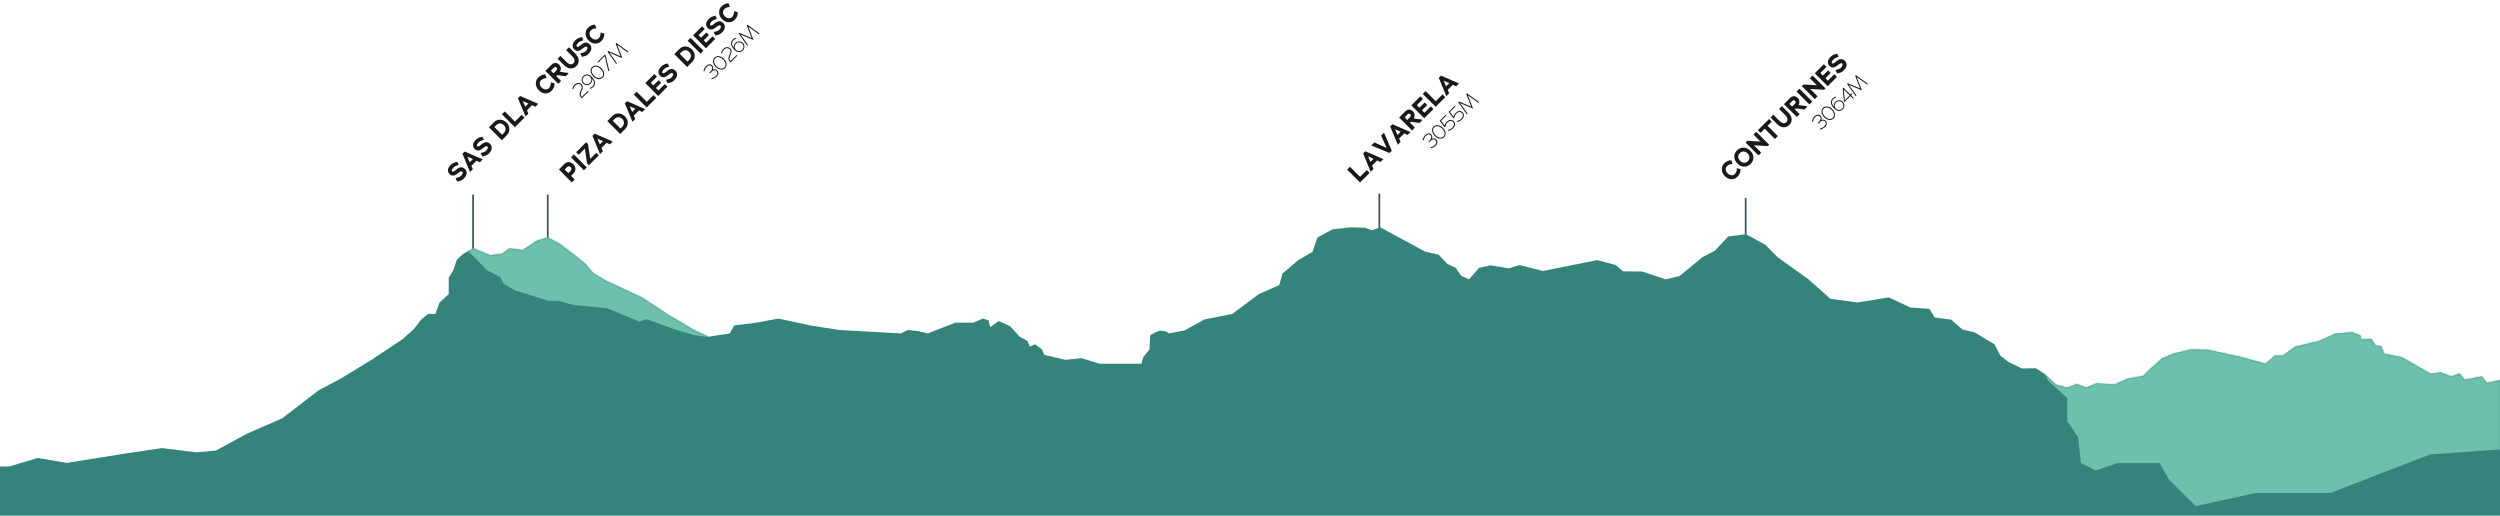 <svg xmlns="http://www.w3.org/2000/svg" xmlns:xlink="http://www.w3.org/1999/xlink" height="297" preserveAspectRatio="none" viewBox="0 0 1440 297" width="1440"><defs><path id="a" d="m5.305 138.688 16.434-4.896 16.838 2.81c22.283-3.567 33.424-5.351 33.424-5.351s7.092-1.055 21.276-3.164l19.614 2.45 11.403-1 17.996-9.743 20.242-8.848 20.844-16.047 12.851-6.814c11.833-7.216 17.75-10.825 17.75-10.825s6.03-4.012 18.089-12.036l6.225-5.582 4.29-5.536 3.984-3.313h4.214c1.618-4.395 2.428-6.592 2.428-6.592s1.752-1.617 5.255-4.85v-9.456l2.574-4.14 2.099-6.187 3.941-3.552 5.643-3 9.54 4 6.952-.882 4.133-3.118 7.755 1 8.055-5.355 6.283-1.91 6.564 3.433 8.543 6.429 6.009 4.791 5.283 6.008 7.625 4.484 20.229 9.422c10.017 6.578 15.025 9.867 15.025 9.867s5.02 2.958 15.059 8.875l8.376 3.896 12.174-1.896 2.58-4.633 12.576-1.556 12.857-2.373c12.204 2.619 18.306 3.929 18.306 3.929 0 0 5.58.879 16.739 2.638l35.533 1.995 3.997-1.995 6.235.724 5.211 1.271 15.895-6.188h10.299l5.546-2.373 3.304 1 1 3.929 4.879-3.556 6.461 3.026 5.611 6.058 4.521 2.39 1.307 3.311 3.052-1.311 3.906 2.916 1.411 3.166 12.231 2.834 9.197-.948 10.318 3.18h16.997 7.198l1-3.739 3.606-4.493.417-8.201c2.746-1.585 4.634-2.425 5.664-2.52 3.488-.32 5.231 1.52 5.231 1.52s2.953-.581 8.86-1.742l11.527-6.332 16.015-3.192 15.331-11.442 11.724-5.157 1.821-6.635 9.167-7.757 8.145-4.786 2.883-8.266 8.749-4.689 10.684-1.144 7.834.261 4.166 1.452 4.67-1.713 26.081 14.099 7.506 1.596 5.164 5.475 4.704 2.134 3.154 4.587 4.575 2.087 5.83-6.675 6.539-1.379 10.595 1.736 6.086-1.898 13.569 3.408 31.264-6.284 10.638 2.877 4.159 3.621 11.153.088 13.396 4.507 7.959-1.868 13.295-10.94 7.076-3.673 7.772-8.23 10.195-1.269 11.196 6.102 6.948 7.07 17.851 12.809 12.706 11.271 15.598 2.035 17.95-2.884 12.476 5.798 10.964.808 2.975 4.96 9.509 1.225 6.557 5.728 6.796 1.538 11.637 6.972 3.368 6.497 4.696 3.651 7.67 3.744 8.084-.162 4.964 3.222 6.522 6.178 6.396 1.759 5.823-2.035 5.279 2.035 6.012-2.487 10.139.729 7.629-3.389 9.003-1.555 4.525-4.455 6.407-5.639 6.406-2.761 10.21-2.414 9.688.207 19.749 4.286 13.454 3.739 5.462-4.676h4.448l7.276-5.162 13.883-3.311 9.325-4.285 9.741-.687 4.687 1.893.319 2.266 5.936-.307 2.216 3.567 3.388.693 1.639 4.191 10.251 2.079 16.669 9.543 5.675-.897 6.155 2.435 4.838-1.7 2.801 3.601 10.021-1.962 2.864 3.762 7.524-1.714v78.18h-1440v-28.312z"></path><mask id="b" fill="#fff"><use fill="#fff" fill-rule="evenodd" xlink:href="#a"></use></mask></defs><g fill="none" fill-rule="evenodd"><g stroke="#3c515b" stroke-linecap="square"><path d="m315.5 146.708v-34.132"></path><path d="m272.5 146.708v-34.133"></path><path d="m1005.5 141.914v-27.325"></path><path d="m794.5 132.917v-20.917"></path></g><g fill="#1a1919" fill-rule="nonzero"><path d="m-4.78 49.315c0 2.79-2.655 3.435-4.29 3.435-1.5 0-2.46-.42-4.005-1.5l.72-2.04c1.47.87 2.4 1.32 3.135 1.32 1.035 0 2.265-.375 2.265-1.215 0-.915-1.56-1.02-2.22-1.095-1.71-.21-3.945-.6-3.945-3.06 0-2.775 2.61-3.33 4.125-3.33 1.395 0 2.655.45 4.02 1.425l-.69 1.905c-1.17-.765-2.295-1.125-3.33-1.125-1.605 0-1.98.645-1.98 1.035 0 .75 1.725.915 2.19.915 1.575.165 4.005.465 4.005 3.33zm11.16 3.3h-2.355l-.72-1.965h-4.17l-.795 1.965h-2.295l4.365-10.545h1.8zm-3.87-4.095-1.275-3.3-1.305 3.3zm13.17.795c0 2.79-2.655 3.435-4.29 3.435-1.5 0-2.46-.42-4.005-1.5l.72-2.04c1.47.87 2.4 1.32 3.135 1.32 1.035 0 2.265-.375 2.265-1.215 0-.915-1.56-1.02-2.22-1.095-1.71-.21-3.945-.6-3.945-3.06 0-2.775 2.61-3.33 4.125-3.33 1.395 0 2.655.45 4.02 1.425l-.69 1.905c-1.17-.765-2.295-1.125-3.33-1.125-1.605 0-1.98.645-1.98 1.035 0 .75 1.725.915 2.19.915 1.575.165 4.005.465 4.005 3.33zm15.39-1.965c0 3-2.055 5.265-5.235 5.265h-3.87v-10.515h4.29c2.955 0 4.815 2.49 4.815 5.25zm-2.16.06c0-1.725-.855-3.21-3.21-3.21h-1.395c0 2.13-.015 4.17-.015 6.3h1.365c2.025 0 3.255-1.44 3.255-3.09zm11.49 5.205h-7.815l-.015-10.515h2.34v8.25h5.49zm11.22 0h-2.355l-.72-1.965h-4.17l-.795 1.965h-2.295l4.365-10.545h1.8zm-3.87-4.095-1.275-3.3-1.305 3.3zm17.775.465 1.065 1.95c-.75.78-2.055 1.815-4.29 1.815-2.61 0-4.935-1.845-4.935-5.43 0-3.345 2.52-5.415 4.89-5.415 1.89 0 3.255.675 4.23 1.575l-1.005 2.085c-.96-.87-1.8-1.395-3.165-1.395-1.44 0-2.67 1.215-2.67 3.18 0 1.935 1.245 3.21 2.655 3.21 1.38 0 2.28-.705 3.225-1.575zm10.8 3.63h-2.235l-3.075-3.96h-.75v3.96h-2.31l-.015-10.515h4.98c2.085 0 3.18 1.26 3.18 3.18 0 1.56-1.215 2.79-2.565 3.18l2.79 3.63zm-2.49-7.305c0-.54-.27-1.05-1.275-1.05h-2.295v2.145c.78 0 2.175.015 2.175.015 1.005 0 1.395-.555 1.395-1.11zm13.335 1.92c0 3.405-1.755 5.535-4.59 5.535-2.925 0-4.71-2.115-4.695-5.4 0-1.725.015-3.54.015-5.265h2.295v5.01c0 2.355.975 3.315 2.385 3.315 1.275 0 2.28-1.2 2.28-3.375v-4.95h2.31zm9.66 2.085c0 2.79-2.655 3.435-4.29 3.435-1.5 0-2.46-.42-4.005-1.5l.72-2.04c1.47.87 2.4 1.32 3.135 1.32 1.035 0 2.265-.375 2.265-1.215 0-.915-1.56-1.02-2.22-1.095-1.71-.21-3.945-.6-3.945-3.06 0-2.775 2.61-3.33 4.125-3.33 1.395 0 2.655.45 4.02 1.425l-.69 1.905c-1.17-.765-2.295-1.125-3.33-1.125-1.605 0-1.98.645-1.98 1.035 0 .75 1.725.915 2.19.915 1.575.165 4.005.465 4.005 3.33zm9.27-.33 1.065 1.95c-.75.78-2.055 1.815-4.29 1.815-2.61 0-4.935-1.845-4.935-5.43 0-3.345 2.52-5.415 4.89-5.415 1.89 0 3.255.675 4.23 1.575l-1.005 2.085c-.96-.87-1.8-1.395-3.165-1.395-1.44 0-2.67 1.215-2.67 3.18 0 1.935 1.245 3.21 2.655 3.21 1.38 0 2.28-.705 3.225-1.575z" transform="matrix(.707 -.707 .707 .707 236.328 59.103)"></path><path d="m75.297 28.521c-.444.324-.948.528-1.44.732-.096.036-.228.084-.324.132-1.5.612-2.196 1.104-2.352 2.484h5.016v.576h-5.652c.072-1.572.528-2.34 1.236-2.856.456-.312 1.092-.576 1.62-.792.288-.108.576-.228.852-.36.804-.372 1.416-.816 1.416-1.716 0-1.344-1.152-2.184-2.424-2.184-.912 0-1.56.168-2.328.756l-.348-.48c.888-.66 1.656-.852 2.676-.852 1.488 0 3.024.984 3.024 2.76 0 .84-.432 1.404-.972 1.8zm2.7 3.516.252-.528c.444.24 1.008.42 1.872.42 1.356 0 2.52-1.104 2.724-3.3-.504.9-1.524 1.416-2.556 1.416-1.692 0-3.12-1.332-3.12-3.036s1.428-3.036 3.12-3.036c2.22 0 3.192 1.752 3.192 3.828 0 2.964-1.428 4.704-3.348 4.704-.948 0-1.62-.204-2.136-.468zm2.292-2.532c1.428 0 2.532-1.152 2.532-2.496s-1.104-2.484-2.532-2.484c-1.452 0-2.532 1.14-2.532 2.484s1.08 2.496 2.532 2.496zm7.26 3.036c-1.776 0-3.312-1.62-3.312-4.212 0-2.832 1.548-4.416 3.312-4.416s3.312 1.584 3.312 4.416c0 2.592-1.536 4.212-3.312 4.212zm0-8.052c-1.344 0-2.7 1.224-2.7 3.84 0 2.352 1.344 3.636 2.7 3.636s2.7-1.284 2.7-3.636c0-2.616-1.356-3.84-2.7-3.84zm5.448 8.04-.504-.324 4.704-7.596h-5.4v-.576h6.108v.564zm15.012-.072-1.164-7.332c-1.092 2.496-2.232 5.028-3.324 7.524l-3.072-7.584c-.228 1.776-1.212 7.38-1.212 7.38h-.612l1.452-8.436h.612l2.868 7.08 3.12-7.08h.6l1.344 8.436z" transform="matrix(.707 -.707 .707 .707 262.24 83.628)"></path><path d="m-7.435 51.495c0 2.37-1.785 3.735-3.69 3.735h-1.98v2.985h-2.355l.015-10.515h4.365c2.085 0 3.645 1.365 3.645 3.795zm-2.25.03c0-.915-.585-1.485-1.56-1.485h-1.86v3h1.74c1.005 0 1.68-.69 1.68-1.515zm6.45 6.69h-2.34v-10.515h2.34zm9.99-9.015-5.145 6.93h4.935v2.085h-8.07v-1.53l5.205-6.915h-5.07v-2.07h8.145zm11.13 9.015h-2.355l-.72-1.965h-4.17l-.795 1.965h-2.295l4.365-10.545h1.8zm-3.87-4.095-1.275-3.3-1.305 3.3zm19.08-1.17c0 3-2.055 5.265-5.235 5.265h-3.87v-10.515h4.29c2.955 0 4.815 2.49 4.815 5.25zm-2.16.06c0-1.725-.855-3.21-3.21-3.21h-1.395c0 2.13-.015 4.17-.015 6.3h1.365c2.025 0 3.255-1.44 3.255-3.09zm13.35 5.205h-2.355l-.72-1.965h-4.17l-.795 1.965h-2.295l4.365-10.545h1.8zm-3.87-4.095-1.275-3.3-1.305 3.3zm12.99 4.095h-7.815l-.015-10.515h2.34v8.25h5.49zm9.075 0h-7.545l.015-10.515h7.365v2.16h-5.025c0 .69-.015 1.38-.015 2.085h4.26v2.1h-4.245v1.995h5.19zm9.78-3.3c0 2.79-2.655 3.435-4.29 3.435-1.5 0-2.46-.42-4.005-1.5l.72-2.04c1.47.87 2.4 1.32 3.135 1.32 1.035 0 2.265-.375 2.265-1.215 0-.915-1.56-1.02-2.22-1.095-1.71-.21-3.945-.6-3.945-3.06 0-2.775 2.61-3.33 4.125-3.33 1.395 0 2.655.45 4.02 1.425l-.69 1.905c-1.17-.765-2.295-1.125-3.33-1.125-1.605 0-1.98.645-1.98 1.035 0 .75 1.725.915 2.19.915 1.575.165 4.005.465 4.005 3.33zm15.39-1.965c0 3-2.055 5.265-5.235 5.265h-3.87v-10.515h4.29c2.955 0 4.815 2.49 4.815 5.25zm-2.16.06c0-1.725-.855-3.21-3.21-3.21h-1.395c0 2.13-.015 4.17-.015 6.3h1.365c2.025 0 3.255-1.44 3.255-3.09zm6.315 5.205h-2.34v-10.515h2.34zm9.57 0h-7.545l.015-10.515h7.365v2.16h-5.025c0 .69-.015 1.38-.015 2.085h4.26v2.1h-4.245v1.995h5.19zm9.78-3.3c0 2.79-2.655 3.435-4.29 3.435-1.5 0-2.46-.42-4.005-1.5l.72-2.04c1.47.87 2.4 1.32 3.135 1.32 1.035 0 2.265-.375 2.265-1.215 0-.915-1.56-1.02-2.22-1.095-1.71-.21-3.945-.6-3.945-3.06 0-2.775 2.61-3.33 4.125-3.33 1.395 0 2.655.45 4.02 1.425l-.69 1.905c-1.17-.765-2.295-1.125-3.33-1.125-1.605 0-1.98.645-1.98 1.035 0 .75 1.725.915 2.19.915 1.575.165 4.005.465 4.005 3.33zm9.27-.33 1.065 1.95c-.75.78-2.055 1.815-4.29 1.815-2.61 0-4.935-1.845-4.935-5.43 0-3.345 2.52-5.415 4.89-5.415 1.89 0 3.255.675 4.23 1.575l-1.005 2.085c-.96-.87-1.8-1.395-3.165-1.395-1.44 0-2.67 1.215-2.67 3.18 0 1.935 1.245 3.21 2.655 3.21 1.38 0 2.28-.705 3.225-1.575z" transform="matrix(.707 -.707 .707 .707 299.129 52.978)"></path><path d="m84.076 34.096c-.972 0-1.98-.324-3.072-.936l.288-.516c1.032.6 1.956.876 2.784.876 1.548 0 2.184-.816 2.184-1.776 0-1.356-1.2-1.68-2.196-1.68-.468 0-.912.024-1.236.048-.096-.144-.132-.456.012-.648.3.036.708.036 1.212.036.972 0 2.196-.636 2.196-1.752 0-.96-.624-1.68-2.172-1.68-.828 0-1.752.288-2.784.876l-.288-.504c1.092-.624 2.1-.948 3.072-.948 1.764 0 2.784.876 2.784 2.256 0 .984-.696 1.644-1.428 1.98.828.36 1.44 1.032 1.44 2.016 0 1.368-1.008 2.352-2.796 2.352zm6.924 0c-1.776 0-3.312-1.62-3.312-4.212 0-2.832 1.548-4.416 3.312-4.416s3.312 1.584 3.312 4.416c0 2.592-1.536 4.212-3.312 4.212zm0-8.052c-1.344 0-2.7 1.224-2.7 3.84 0 2.352 1.344 3.636 2.7 3.636s2.7-1.284 2.7-3.636c0-2.616-1.356-3.84-2.7-3.84zm9.228 4.032c-.444.324-.948.528-1.44.732-.096.036-.228.084-.324.132-1.5.612-2.196 1.104-2.352 2.484h5.016v.576h-5.652c.072-1.572.528-2.34 1.236-2.856.456-.312 1.092-.576 1.62-.792.288-.108.576-.228.852-.36.804-.372 1.416-.816 1.416-1.716 0-1.344-1.152-2.184-2.424-2.184-.912 0-1.56.168-2.328.756l-.348-.48c.888-.66 1.656-.852 2.676-.852 1.488 0 3.024.984 3.024 2.76 0 .84-.432 1.404-.972 1.8zm7.5-4.044-.252.528c-.444-.24-1.008-.42-1.872-.42-1.356 0-2.52 1.104-2.724 3.3.504-.9 1.524-1.416 2.556-1.416 1.692 0 3.12 1.332 3.12 3.036s-1.428 3.036-3.12 3.036c-2.22 0-3.192-1.752-3.192-3.828 0-2.964 1.428-4.704 3.348-4.704.948 0 1.62.204 2.136.468zm-2.292 2.532c-1.428 0-2.532 1.152-2.532 2.496s1.104 2.484 2.532 2.484c1.452 0 2.532-1.14 2.532-2.484s-1.08-2.496-2.532-2.496zm13.104 5.448-1.164-7.332c-1.092 2.496-2.232 5.028-3.324 7.524l-3.072-7.584c-.228 1.776-1.212 7.38-1.212 7.38h-.612l1.452-8.436h.612l2.868 7.08 3.12-7.08h.6l1.344 8.436z" transform="matrix(.707 -.707 .707 .707 329.215 79.504)"></path><path d="m.655 38.132h-7.815l-.015-10.515h2.34v8.25h5.49zm11.22 0h-2.355l-.72-1.965h-4.17l-.795 1.965h-2.295l4.365-10.545h1.8zm-3.87-4.095-1.275-3.3-1.305 3.3zm14.76-6.06-4.065 10.185h-1.83l-4.23-10.185-.015-.36h2.31l2.835 7.29 2.76-7.29h2.235zm11.16 10.155h-2.355l-.72-1.965h-4.17l-.795 1.965h-2.295l4.365-10.545h1.8zm-3.87-4.095-1.275-3.3-1.305 3.3zm13.545 4.095h-2.235l-3.075-3.96h-.75v3.96h-2.31l-.015-10.515h4.98c2.085 0 3.18 1.26 3.18 3.18 0 1.56-1.215 2.79-2.565 3.18l2.79 3.63zm-2.49-7.305c0-.54-.27-1.05-1.275-1.05h-2.295v2.145c.78 0 2.175.015 2.175.015 1.005 0 1.395-.555 1.395-1.11zm11.58 7.305h-7.545l.015-10.515h7.365v2.16h-5.025c0 .69-.015 1.38-.015 2.085h4.26v2.1h-4.245v1.995h5.19zm9.6 0h-7.815l-.015-10.515h2.34v8.25h5.49zm11.22 0h-2.355l-.72-1.965h-4.17l-.795 1.965h-2.295l4.365-10.545h1.8zm-3.87-4.095-1.275-3.3-1.305 3.3z" transform="matrix(.707 -.707 .707 .707 761.469 73.082)"></path><path d="m44.193 33.742c-.972 0-1.98-.324-3.072-.936l.288-.516c1.032.6 1.956.876 2.784.876 1.548 0 2.184-.816 2.184-1.776 0-1.356-1.2-1.68-2.196-1.68-.468 0-.912.024-1.236.048-.096-.144-.132-.456.012-.648.3.036.708.036 1.212.036.972 0 2.196-.636 2.196-1.752 0-.96-.624-1.68-2.172-1.68-.828 0-1.752.288-2.784.876l-.288-.504c1.092-.624 2.1-.948 3.072-.948 1.764 0 2.784.876 2.784 2.256 0 .984-.696 1.644-1.428 1.98.828.36 1.44 1.032 1.44 2.016 0 1.368-1.008 2.352-2.796 2.352zm6.924 0c-1.776 0-3.312-1.62-3.312-4.212 0-2.832 1.548-4.416 3.312-4.416s3.312 1.584 3.312 4.416c0 2.592-1.536 4.212-3.312 4.212zm0-8.052c-1.344 0-2.7 1.224-2.7 3.84 0 2.352 1.344 3.636 2.7 3.636s2.7-1.284 2.7-3.636c0-2.616-1.356-3.84-2.7-3.84zm7.08 8.052c-1.02 0-2.004-.372-2.88-.96l.312-.492c.816.552 1.692.876 2.568.876 1.14 0 2.736-.372 2.736-2.04 0-1.5-1.152-2.028-2.304-2.028-1.116 0-1.584.132-2.628.84h-.66l.66-4.704h5.016v.576h-4.488c-.144 1.068-.336 2.328-.48 3.396 1.032-.648 1.632-.684 2.58-.684 1.296 0 2.904.612 2.904 2.604 0 2.256-2.22 2.616-3.336 2.616zm7.236 0c-1.02 0-2.004-.372-2.88-.96l.312-.492c.816.552 1.692.876 2.568.876 1.14 0 2.736-.372 2.736-2.04 0-1.5-1.152-2.028-2.304-2.028-1.116 0-1.584.132-2.628.84h-.66l.66-4.704h5.016v.576h-4.488c-.144 1.068-.336 2.328-.48 3.396 1.032-.648 1.632-.684 2.58-.684 1.296 0 2.904.612 2.904 2.604 0 2.256-2.22 2.616-3.336 2.616zm13.608-.084-1.164-7.332c-1.092 2.496-2.232 5.028-3.324 7.524l-3.072-7.584c-.228 1.776-1.212 7.38-1.212 7.38h-.612l1.452-8.436h.612l2.868 7.08 3.12-7.08h.6l1.344 8.436z" transform="matrix(.707 -.707 .707 .707 771.84 91.335)"></path><path d="m-1.375 40.198 1.065 1.95c-.75.78-2.055 1.815-4.29 1.815-2.61 0-4.935-1.845-4.935-5.43 0-3.345 2.52-5.415 4.89-5.415 1.89 0 3.255.675 4.23 1.575l-1.005 2.085c-.96-.87-1.8-1.395-3.165-1.395-1.44 0-2.67 1.215-2.67 3.18 0 1.935 1.245 3.21 2.655 3.21 1.38 0 2.28-.705 3.225-1.575zm12.585-1.575c0 3.675-2.655 5.49-5.25 5.49s-5.25-1.86-5.25-5.535c0-3.795 2.655-5.565 5.25-5.565 2.61 0 5.25 1.965 5.25 5.61zm-2.22 0c0-1.83-1.05-3.33-3.03-3.33-1.995 0-3.03 1.47-3.03 3.33 0 1.755 1.035 3.21 3.03 3.21s3.03-1.41 3.03-3.21zm12.33 5.205h-1.125l-5.31-5.985c0 1.995-.015 4.005-.015 5.985h-2.265v-10.515h1.41l5.055 5.715.015-5.715h2.235zm10.455-8.355h-3.39v8.355h-2.37v-8.355h-3.405v-2.16h9.165zm10.455 2.97c0 3.405-1.755 5.535-4.59 5.535-2.925 0-4.71-2.115-4.695-5.4 0-1.725.015-3.54.015-5.265h2.295v5.01c0 2.355.975 3.315 2.385 3.315 1.275 0 2.28-1.2 2.28-3.375v-4.95h2.31zm10.035 5.385h-2.235l-3.075-3.96h-.75v3.96h-2.31l-.015-10.515h4.98c2.085 0 3.18 1.26 3.18 3.18 0 1.56-1.215 2.79-2.565 3.18l2.79 3.63zm-2.49-7.305c0-.54-.27-1.05-1.275-1.05h-2.295v2.145c.78 0 2.175.015 2.175.015 1.005 0 1.395-.555 1.395-1.11zm6.69 7.305h-2.34v-10.515h2.34zm10.74 0h-1.125l-5.31-5.985c0 1.995-.015 4.005-.015 5.985h-2.265v-10.515h1.41l5.055 5.715.015-5.715h2.235zm9.345 0h-7.545l.015-10.515h7.365v2.16h-5.025c0 .69-.015 1.38-.015 2.085h4.26v2.1h-4.245v1.995h5.19zm9.78-3.3c0 2.79-2.655 3.435-4.29 3.435-1.5 0-2.46-.42-4.005-1.5l.72-2.04c1.47.87 2.4 1.32 3.135 1.32 1.035 0 2.265-.375 2.265-1.215 0-.915-1.56-1.02-2.22-1.095-1.71-.21-3.945-.6-3.945-3.06 0-2.775 2.61-3.33 4.125-3.33 1.395 0 2.655.45 4.02 1.425l-.69 1.905c-1.17-.765-2.295-1.125-3.33-1.125-1.605 0-1.98.645-1.98 1.035 0 .75 1.725.915 2.19.915 1.575.165 4.005.465 4.005 3.33z" transform="matrix(.707 -.707 .707 .707 972.978 67.446)"></path><path d="m54.536 34.096c-.972 0-1.98-.324-3.072-.936l.288-.516c1.032.6 1.956.876 2.784.876 1.548 0 2.184-.816 2.184-1.776 0-1.356-1.2-1.68-2.196-1.68-.468 0-.912.024-1.236.048-.096-.144-.132-.456.012-.648.3.036.708.036 1.212.036.972 0 2.196-.636 2.196-1.752 0-.96-.624-1.68-2.172-1.68-.828 0-1.752.288-2.784.876l-.288-.504c1.092-.624 2.1-.948 3.072-.948 1.764 0 2.784.876 2.784 2.256 0 .984-.696 1.644-1.428 1.98.828.36 1.44 1.032 1.44 2.016 0 1.368-1.008 2.352-2.796 2.352zm6.924 0c-1.776 0-3.312-1.62-3.312-4.212 0-2.832 1.548-4.416 3.312-4.416s3.312 1.584 3.312 4.416c0 2.592-1.536 4.212-3.312 4.212zm0-8.052c-1.344 0-2.7 1.224-2.7 3.84 0 2.352 1.344 3.636 2.7 3.636s2.7-1.284 2.7-3.636c0-2.616-1.356-3.84-2.7-3.84zm9.768-.012-.252.528c-.444-.24-1.008-.42-1.872-.42-1.356 0-2.52 1.104-2.724 3.3.504-.9 1.524-1.416 2.556-1.416 1.692 0 3.12 1.332 3.12 3.036s-1.428 3.036-3.12 3.036c-2.22 0-3.192-1.752-3.192-3.828 0-2.964 1.428-4.704 3.348-4.704.948 0 1.62.204 2.136.468zm-2.292 2.532c-1.428 0-2.532 1.152-2.532 2.496s1.104 2.484 2.532 2.484c1.452 0 2.532-1.14 2.532-2.484s-1.08-2.496-2.532-2.496zm9.132 3.276v2.16h-.6v-2.148h-4.788v-.528l4.74-5.736h.648v5.676h1.032v.576zm-4.656-.492c1.632-.072 2.64-.084 3.312-.084h.744v-4.788zm15.552 2.664-1.164-7.332c-1.092 2.496-2.232 5.028-3.324 7.524l-3.072-7.584c-.228 1.776-1.212 7.38-1.212 7.38h-.612l1.452-8.436h.612l2.868 7.08 3.12-7.08h.6l1.344 8.436z" transform="matrix(.707 -.707 .707 .707 988.558 87.604)"></path></g><g transform="translate(0 130)"><use fill="#35847c" xlink:href="#a"></use><g fill="#6dc0ab"><path d="m255.466.614 19.117 18.927 6.087 6.252 7.605 3.895 1.791 3.706 6.632 3.902 19.318 5.984 5.669.064 8.891 2.373 18.911 1.781 18.802 7.752 4.168-1.45 15.277 5.619 11.563 3.514 8.851 1.272-11.893-36.646-41.588-8.018-29.95-17.836-29.988-8.646-17.94 8.646z" mask="url(#b)"></path><path d="m1172.752 70.142 6.773 18.953 11.229 10.241v13.275l6.166 9.069 1.734 15.073 8.491 4.246 12.416-4.246h24.363l5.725 9.883 15.015 14.898 34.764-7.605h42.897c38.268-14.784 57.402-22.176 57.402-22.176s13.424-.967 40.273-2.901v-58.711c-31.706-24.717-64.888-38.554-99.547-41.51-34.658-2.957-88.301 3.474-160.928 19.29z" mask="url(#b)"></path></g></g></g></svg>